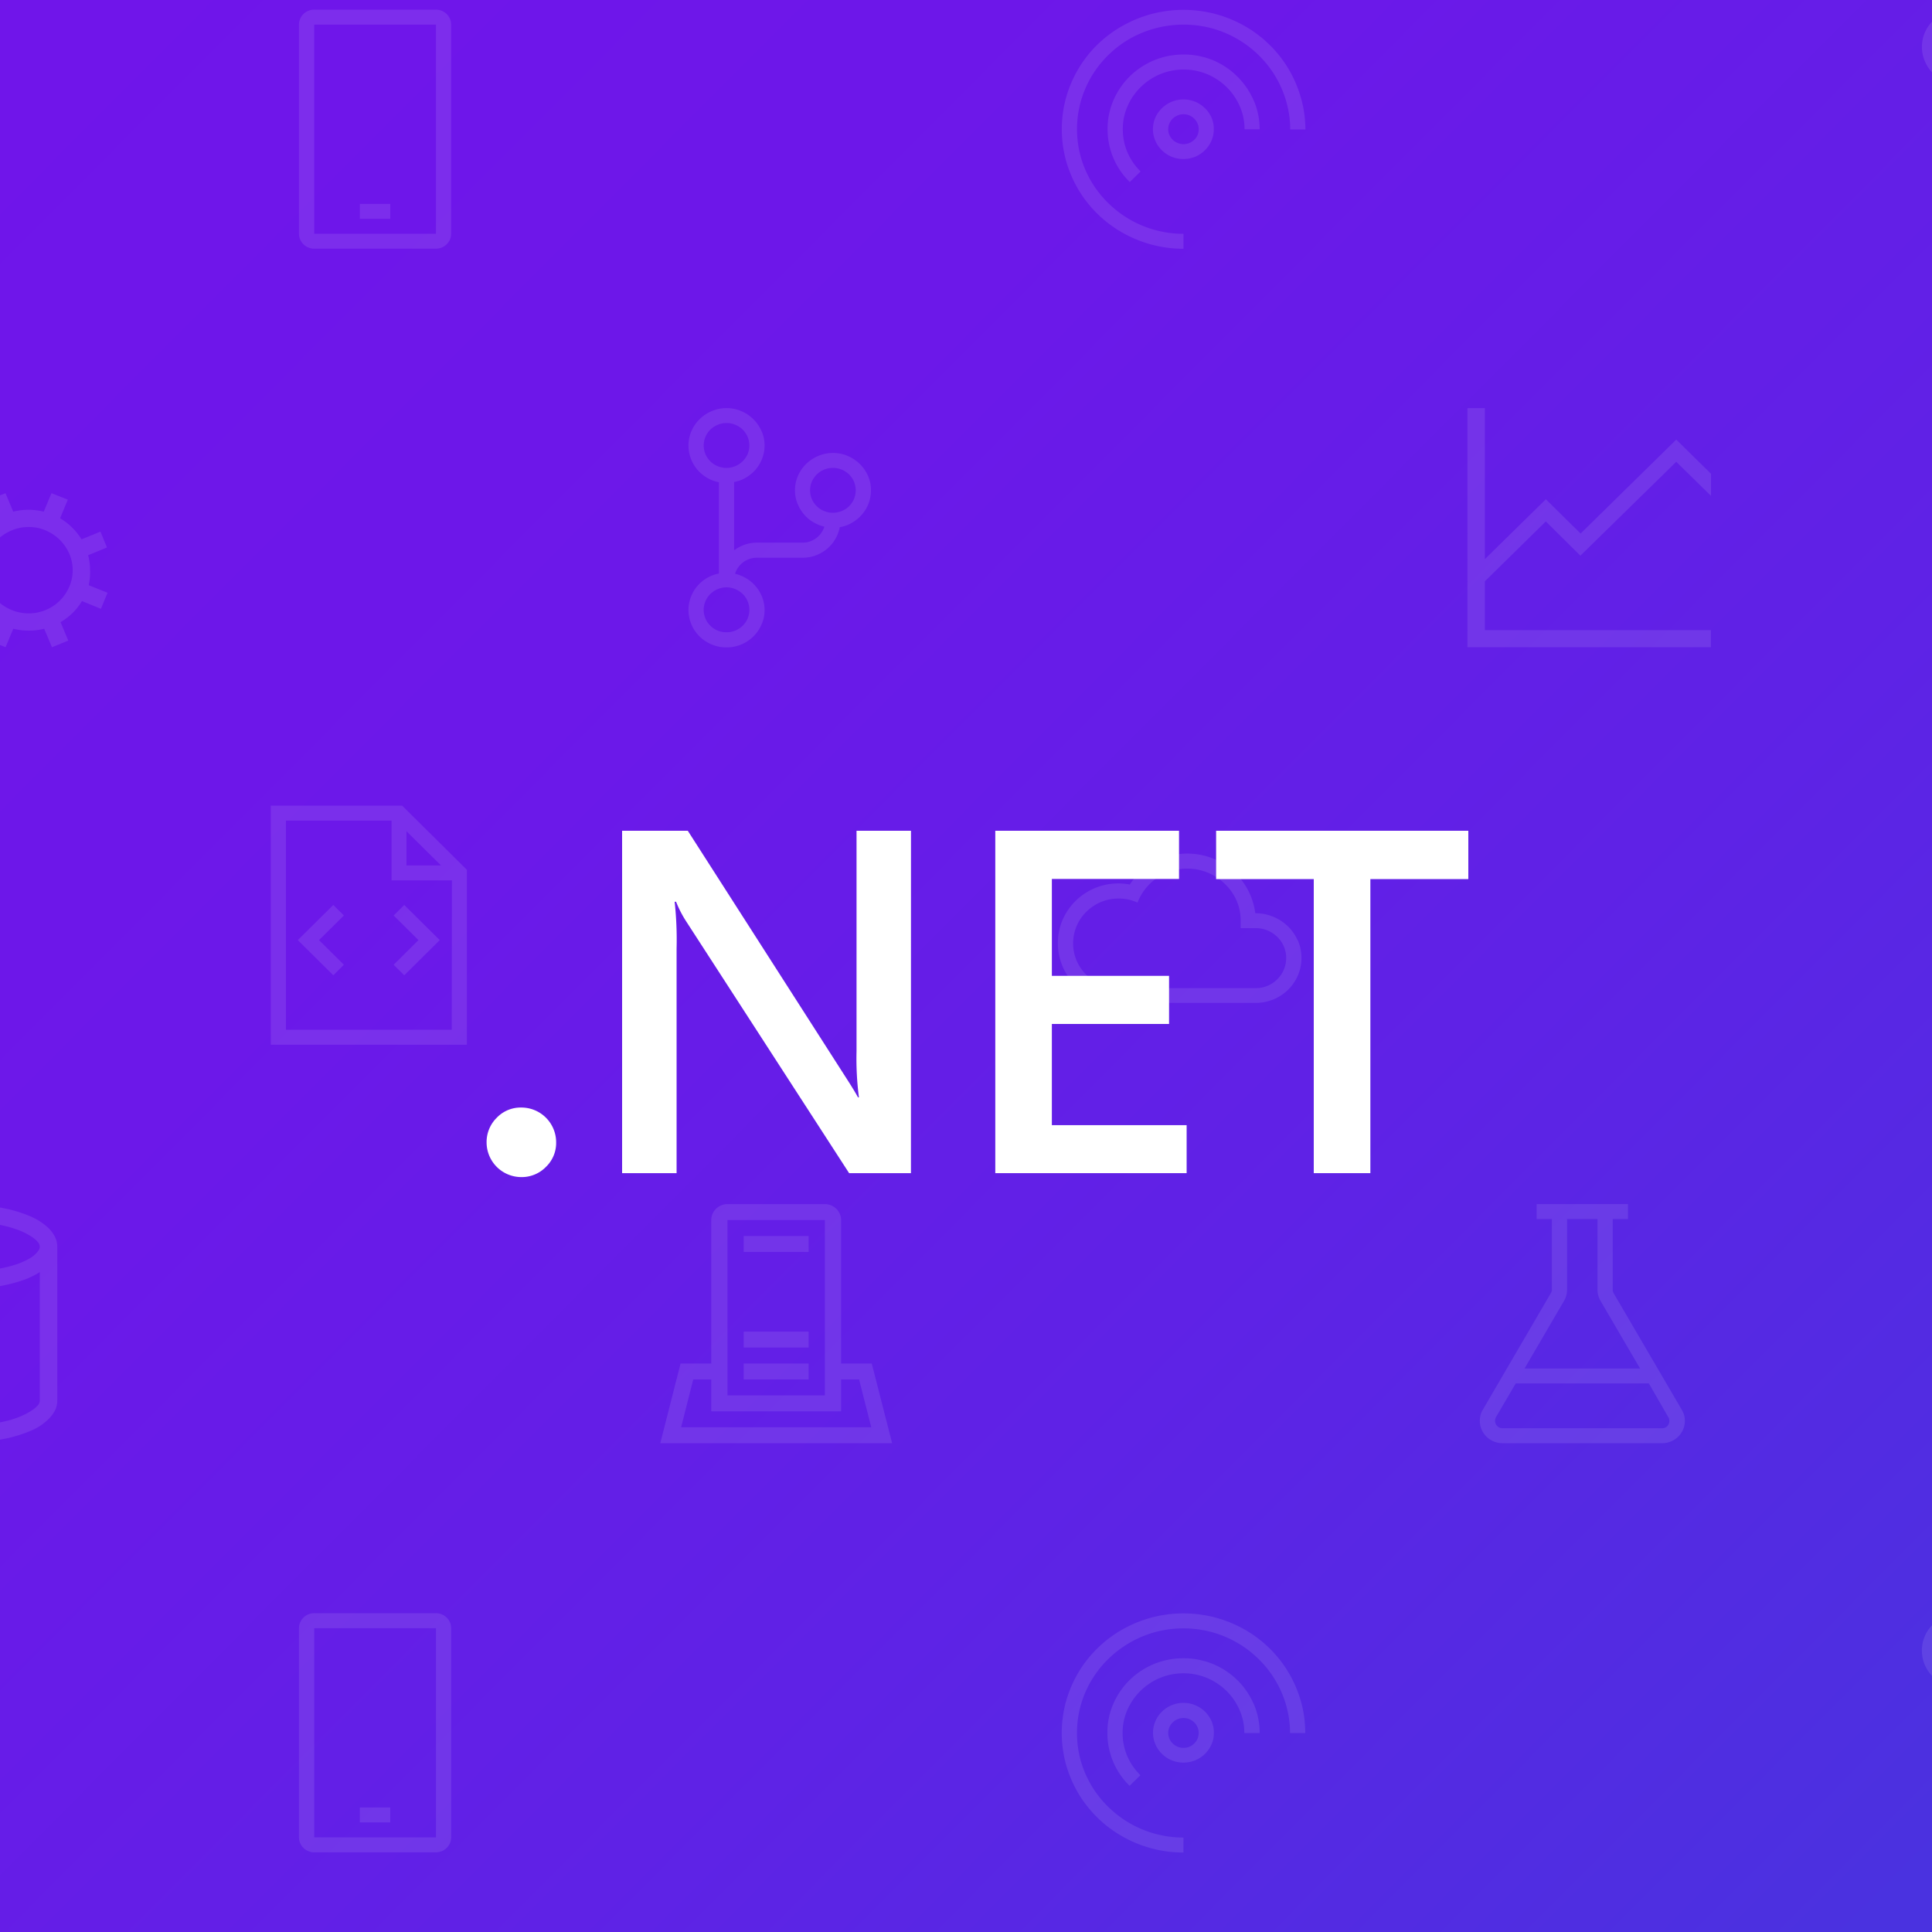 <svg id="Layer_1" data-name="Layer 1" xmlns="http://www.w3.org/2000/svg" xmlns:xlink="http://www.w3.org/1999/xlink" viewBox="0 0 500 500"><rect x="0" y="0" width="500" height="500" fill="#808080" stroke="none"/><defs><style>.cls-1{fill:url(#linear-gradient);}.cls-2{opacity:0.1;}.cls-3{fill:#fff;}</style><linearGradient id="linear-gradient" x1="7.82" y1="8.96" x2="490.77" y2="489.64" gradientUnits="userSpaceOnUse"><stop offset="0" stop-color="#7015ea"/><stop offset="0.32" stop-color="#6c18e9"/><stop offset="0.65" stop-color="#5f22e6"/><stop offset="0.99" stop-color="#4b31e0"/><stop offset="1" stop-color="#4a32e0"/></linearGradient></defs><rect class="cls-1" width="500" height="500"/><g class="cls-2"><g id="Tile"><g id="Group"><g id="Vector"><path id="path1_fill" data-name="path1 fill" class="cls-3" d="M313.54,30.43A7.82,7.82,0,0,0,311.85,28a7.9,7.9,0,0,0-2.51-1.66,8,8,0,0,0-6.12,0A7.79,7.79,0,0,0,300.71,28,7.66,7.66,0,0,0,299,30.43a7.44,7.44,0,0,0-.62,3,7.36,7.36,0,0,0,.62,3,7.81,7.81,0,0,0,1.69,2.47,8.13,8.13,0,0,0,2.51,1.66,8.1,8.1,0,0,0,6.12,0,8.25,8.25,0,0,0,2.51-1.66,8,8,0,0,0,1.69-2.47,7.35,7.35,0,0,0,.61-3A7.43,7.43,0,0,0,313.54,30.43ZM309.91,35a4,4,0,0,1-2.09,2,4,4,0,0,1-4.32-.83,3.83,3.83,0,0,1-.85-1.22,3.64,3.64,0,0,1-.31-1.51,3.58,3.58,0,0,1,.31-1.51,3.87,3.87,0,0,1,.85-1.23,4,4,0,0,1,4.32-.83,4,4,0,0,1,2.09,2.06,3.74,3.74,0,0,1,.31,1.51A3.81,3.81,0,0,1,309.91,35Zm14.52-9.05a19.37,19.37,0,0,0-4.22-6.15A19.86,19.86,0,0,0,314,15.61a20.26,20.26,0,0,0-15.35,0,20,20,0,0,0-6.26,4.14,19.51,19.51,0,0,0-4.21,6.15,18.56,18.56,0,0,0-1.54,7.54,19.06,19.06,0,0,0,5.75,13.68l2.8-2.75a15.44,15.44,0,0,1-3.43-5,15.08,15.08,0,0,1-1.18-5.92,14.63,14.63,0,0,1,1.24-6,15.79,15.79,0,0,1,3.39-4.91,16.09,16.09,0,0,1,5-3.33,16,16,0,0,1,12.24,0,16.2,16.2,0,0,1,5,3.33,15.76,15.76,0,0,1,3.38,4.91,14.64,14.64,0,0,1,1.25,6H326A18.73,18.73,0,0,0,324.43,25.9Zm12.23-.68a30.82,30.82,0,0,0-8.09-13.67,31.44,31.44,0,0,0-6.39-4.84,32.71,32.71,0,0,0-7.53-3.11,32.39,32.39,0,0,0-16.74,0,32.71,32.71,0,0,0-7.53,3.11A31.44,31.44,0,0,0,284,11.55a30.39,30.39,0,0,0-4.92,6.27,31.06,31.06,0,0,0-3.17,7.4,30.72,30.72,0,0,0,0,16.44,31.41,31.41,0,0,0,3.17,7.4A30.93,30.93,0,0,0,284,55.33a31.39,31.39,0,0,0,6.39,4.83,31.78,31.78,0,0,0,7.52,3.11,31.27,31.27,0,0,0,8.38,1.11V60.51a27.82,27.82,0,0,1-13.89-3.7,27.81,27.81,0,0,1-5.58-4.25,26.83,26.83,0,0,1-7.11-11.93,26.83,26.83,0,0,1,0-14.37,26.9,26.9,0,0,1,7.11-12,27.76,27.76,0,0,1,5.58-4.24A28,28,0,0,1,299,7.33a28.31,28.31,0,0,1,14.62,0,27.73,27.73,0,0,1,12.17,7,27.15,27.15,0,0,1,7.11,12,26.37,26.37,0,0,1,1,7.18h3.94A30.32,30.32,0,0,0,336.66,25.22Z"/></g></g><g id="Group-2" data-name="Group"><g id="Vector-2" data-name="Vector"><path id="path3_fill" data-name="path3 fill" class="cls-3" d="M93.13,52.77v3.87H101V52.77Zm0,0v3.87H101V52.77Zm0,0v3.87H101V52.77Zm0,0v3.87H101V52.77ZM116.45,4.86a4,4,0,0,0-.85-1.23,4,4,0,0,0-1.25-.83,3.87,3.87,0,0,0-1.53-.3H81.32a3.88,3.88,0,0,0-1.54.3,4.07,4.07,0,0,0-1.25.83,3.85,3.85,0,0,0-.84,1.23,3.58,3.58,0,0,0-.31,1.51V60.51A3.61,3.61,0,0,0,77.69,62a3.8,3.8,0,0,0,.84,1.22,4.07,4.07,0,0,0,1.25.83,3.88,3.88,0,0,0,1.54.31h31.5a3.87,3.87,0,0,0,1.53-.31,4,4,0,0,0,1.25-.83,4,4,0,0,0,.85-1.22,3.77,3.77,0,0,0,.3-1.51V6.37A3.73,3.73,0,0,0,116.45,4.86Zm-3.63,55.65H81.32V6.37h31.5ZM101,52.77H93.13v3.87H101Zm-7.87,0v3.87H101V52.77Zm0,0v3.87H101V52.77Z"/></g></g><g id="Group-3" data-name="Group"><g id="Vector-3" data-name="Vector"><path id="path4_fill" data-name="path4 fill" class="cls-3" d="M498.15,8.42a9.46,9.46,0,0,0,.27,8A9.28,9.28,0,0,0,500,18.7V5.64A9.19,9.19,0,0,0,498.15,8.42Z"/></g></g><g id="Group-4" data-name="Group"><g id="Vector-4" data-name="Vector"><path id="path9_fill" data-name="path9 fill" class="cls-3" d="M400.06,134.94l-15.78,15.5v12.64h58.5v4.42h-63V105.63h4.5v39.08l15.78-15.5,9,8.87,24.75-24.31,9,8.84v5.73l-9-8.83L409,143.81Z"/></g></g><g id="Group-5" data-name="Group"><g id="Vector-5" data-name="Vector"><path id="path11_fill" data-name="path11 fill" class="cls-3" d="M23.31,147.56a15.69,15.69,0,0,0-.5-3.87l4.87-2L26,137.58l-4.9,2a16.17,16.17,0,0,0-5.55-5.45l2-4.82-4.23-1.68-2,4.79a16.17,16.17,0,0,0-7.9,0l-2-4.79L0,128.19v10.9a11.63,11.63,0,0,1,3-1.81,11.06,11.06,0,0,1,4.43-.89,10.93,10.93,0,0,1,4.41.89,11.77,11.77,0,0,1,3.61,2.41,11.4,11.4,0,0,1,2.45,3.54,10.57,10.57,0,0,1,.91,4.33,10.66,10.66,0,0,1-.91,4.35,11.37,11.37,0,0,1-2.45,3.56,11.54,11.54,0,0,1-3.61,2.39,11.27,11.27,0,0,1-4.41.88A11.41,11.41,0,0,1,3,157.86,11.57,11.57,0,0,1,0,156.07v10.85l1.44.58,2-4.78a16.88,16.88,0,0,0,4,.49,16.88,16.88,0,0,0,4-.49l2,4.78,4.23-1.71-2-4.78a15.83,15.83,0,0,0,5.55-5.45l4.9,2,1.71-4.16-4.87-1.95A15.83,15.83,0,0,0,23.31,147.56Z"/></g></g><g id="Group-6" data-name="Group"><g id="Vector-6" data-name="Vector"><path id="path12_fill" data-name="path12 fill" class="cls-3" d="M224.64,123.15a10,10,0,0,0-2.12-3.07A10.15,10.15,0,0,0,219.4,118a9.4,9.4,0,0,0-3.81-.77,9.5,9.5,0,0,0-3.83.77,10.12,10.12,0,0,0-3.14,2.08,9.78,9.78,0,0,0-2.11,3.07,9.27,9.27,0,0,0-.77,3.74,9.09,9.09,0,0,0,.57,3.22,9.89,9.89,0,0,0,1.57,2.78,9.42,9.42,0,0,0,2.4,2.13,9.86,9.86,0,0,0,3.06,1.27,5.73,5.73,0,0,1-.83,1.68,5.94,5.94,0,0,1-1.29,1.31,6.17,6.17,0,0,1-1.63.85,5.88,5.88,0,0,1-1.88.3H195.9a9.65,9.65,0,0,0-3.11.51,10.45,10.45,0,0,0-2.8,1.48V124.75a9.36,9.36,0,0,0,3.17-1.21,9.83,9.83,0,0,0,2.49-2.13,9.54,9.54,0,0,0,1.63-2.82,9.4,9.4,0,0,0,.59-3.3,8.9,8.9,0,0,0-.79-3.74,9.94,9.94,0,0,0-5.24-5.15,9.42,9.42,0,0,0-3.82-.78,9.54,9.54,0,0,0-3.83.78,9.9,9.9,0,0,0-3.13,2.08,9.62,9.62,0,0,0-2.11,3.07,9.2,9.2,0,0,0-.77,3.74,9.4,9.4,0,0,0,.58,3.3,9.64,9.64,0,0,0,4.13,5,9.39,9.39,0,0,0,3.16,1.21v23.63a9.58,9.58,0,0,0-3.16,1.2,10.12,10.12,0,0,0-2.5,2.13,9.81,9.81,0,0,0-1.63,2.83,9.59,9.59,0,0,0,.19,7.05,9.59,9.59,0,0,0,2.11,3.09,9.85,9.85,0,0,0,3.13,2.06,9.7,9.7,0,0,0,3.83.76,9.58,9.58,0,0,0,3.82-.76,9.76,9.76,0,0,0,5.24-5.15,9,9,0,0,0,.79-3.76,9.15,9.15,0,0,0-.57-3.2,9.72,9.72,0,0,0-4-4.91,9.88,9.88,0,0,0-3.06-1.28,5.49,5.49,0,0,1,.83-1.68,6.22,6.22,0,0,1,1.29-1.32,6,6,0,0,1,1.63-.84,5.88,5.88,0,0,1,1.88-.3h11.81a9.73,9.73,0,0,0,3.38-.59,10.14,10.14,0,0,0,2.9-1.65,9.48,9.48,0,0,0,2.16-2.51,9.59,9.59,0,0,0,1.22-3.17,9.21,9.21,0,0,0,3.23-1.18,10.15,10.15,0,0,0,2.55-2.14,9.69,9.69,0,0,0,1.68-2.84,9.27,9.27,0,0,0,.6-3.33A9,9,0,0,0,224.64,123.15Zm-38.92-2.51a5.75,5.75,0,0,1-1.88-1.24,5.91,5.91,0,0,1-1.26-1.84,5.81,5.81,0,0,1,0-4.53,5.74,5.74,0,0,1,3.14-3.08,5.69,5.69,0,0,1,2.3-.46,5.78,5.78,0,0,1,2.31.46,5.74,5.74,0,0,1,3.14,3.08,5.81,5.81,0,0,1,0,4.53,6,6,0,0,1-7.75,3.08Zm4.61,31.84a6.21,6.21,0,0,1,1.88,1.24,6,6,0,0,1,1.26,1.85,5.81,5.81,0,0,1,0,4.53,5.91,5.91,0,0,1-1.26,1.84,6,6,0,0,1-1.88,1.24,6,6,0,0,1-2.31.45,5.86,5.86,0,0,1-5.44-3.53,5.81,5.81,0,0,1,0-4.53,6,6,0,0,1,1.26-1.85,6.09,6.09,0,0,1,1.88-1.24A5.86,5.86,0,0,1,188,152,6,6,0,0,1,190.33,152.48ZM221,129.16a5.82,5.82,0,0,1-3.14,3.08,6,6,0,0,1-4.61,0,5.82,5.82,0,0,1-3.14-3.08,5.81,5.81,0,0,1,0-4.53,5.94,5.94,0,0,1,5.45-3.54,6,6,0,0,1,4.18,1.7,5.79,5.79,0,0,1,1.26,1.84,5.81,5.81,0,0,1,0,4.53Z"/></g></g></g><g id="Tile-2" data-name="Tile"><g id="Group-7" data-name="Group"><g id="Vector-7" data-name="Vector"><path id="path6_fill" data-name="path6 fill" class="cls-3" d="M104.63,234.21l-2.74,2.72,6.43,6.37-6.43,6.38,2.74,2.72,9.18-9.1ZM89,236.93l-2.75-2.72-9.18,9.09,9.18,9.1L89,249.68l-6.44-6.38Zm15.61-2.72-2.74,2.72,6.43,6.37-6.43,6.38,2.74,2.72,9.18-9.1ZM89,236.93l-2.75-2.72-9.18,9.09,9.18,9.1L89,249.68l-6.44-6.38Zm0,0-2.75-2.72-9.18,9.09,9.18,9.1L89,249.68l-6.44-6.38Zm15.61-2.72-2.74,2.72,6.43,6.37-6.43,6.38,2.74,2.72,9.18-9.1Zm0,0-2.74,2.72,6.43,6.37-6.43,6.38,2.74,2.72,9.18-9.1Zm-18.36,0-9.18,9.09,9.18,9.1L89,249.68l-6.44-6.38L89,236.93Zm17.82-25.71h-34v61.88h50.75V225.09Zm1.12,6.62,8.94,8.85h-8.94Zm11.72,51.39H74V212.37h27.33v15.47h15.62Zm-12.3-14.11,9.18-9.1-9.18-9.09-2.74,2.72,6.43,6.37-6.43,6.38ZM86.27,234.21l-9.18,9.09,9.18,9.1L89,249.68l-6.44-6.38L89,236.93ZM89,236.93l-2.75-2.72-9.18,9.09,9.18,9.1L89,249.68l-6.44-6.38Zm15.61-2.72-2.74,2.72,6.43,6.37-6.43,6.38,2.74,2.72,9.18-9.1Zm0,0-2.74,2.72,6.43,6.37-6.43,6.38,2.74,2.72,9.18-9.1ZM89,236.93l-2.75-2.72-9.18,9.09,9.18,9.1L89,249.68l-6.44-6.38Z"/></g></g><g id="Group-8" data-name="Group"><g id="Vector-8" data-name="Vector"><path id="path7_fill" data-name="path7 fill" class="cls-3" d="M335.84,243.38a11.57,11.57,0,0,0-2.55-3.67,12.21,12.21,0,0,0-3.79-2.46,12,12,0,0,0-4.63-.91,17.79,17.79,0,0,0-5.81-11,17.76,17.76,0,0,0-11.81-4.43,18.1,18.1,0,0,0-4.43.55,17.62,17.62,0,0,0-4.06,1.57,17,17,0,0,0-3.52,2.52,18.11,18.11,0,0,0-2.85,3.37A15.71,15.71,0,0,0,275,238.05a15.4,15.4,0,0,0,0,12.06,15.45,15.45,0,0,0,3.37,4.92,15.85,15.85,0,0,0,11.15,4.52H325a11.93,11.93,0,0,0,8.35-3.4,12,12,0,0,0,2.54-3.69,11.55,11.55,0,0,0,0-9.08ZM332.23,251a7.69,7.69,0,0,1-1.7,2.46,7.8,7.8,0,0,1-5.56,2.27H289.53a11.58,11.58,0,0,1-4.6-.91,11.83,11.83,0,0,1-6.29-6.18,11.49,11.49,0,0,1,0-9,11.47,11.47,0,0,1,2.54-3.7,11.9,11.9,0,0,1,3.75-2.5,11.76,11.76,0,0,1,4.6-.9,11.61,11.61,0,0,1,4.86,1.05,13.66,13.66,0,0,1,8.71-8.15,13.39,13.39,0,0,1,4.15-.64,13.61,13.61,0,0,1,5.37,1.06,13.78,13.78,0,0,1,4.38,2.9A13.61,13.61,0,0,1,320,233a12.94,12.94,0,0,1,1.08,5.27v1.93H325a7.92,7.92,0,0,1,7.26,4.73,7.71,7.71,0,0,1,0,6Z"/></g></g><g id="Group-9" data-name="Group"><g id="Vector-9" data-name="Vector"><path id="path8_fill" data-name="path8 fill" class="cls-3" d="M14.13,319.91a8.72,8.72,0,0,0-1.79-2.28,15.94,15.94,0,0,0-4.69-2.93,34.24,34.24,0,0,0-5.89-1.85c-.59-.13-1.18-.25-1.76-.35V317c.51.1,1,.22,1.52.34a28.82,28.82,0,0,1,3.58,1.12c.35.14.83.35,1.41.64a18.79,18.79,0,0,1,1.74,1,7.28,7.28,0,0,1,1.44,1.23,2,2,0,0,1,.6,1.36,1.27,1.27,0,0,1-.1.52,3.57,3.57,0,0,1-.28.49,7,7,0,0,1-2.16,1.93,17.8,17.8,0,0,1-3.13,1.45A31.34,31.34,0,0,1,.9,328.11l-.9.19v4.54l.46-.08a40.86,40.86,0,0,0,5.28-1.38,21,21,0,0,0,4.55-2.15v33.22a2,2,0,0,1-.6,1.36A7.28,7.28,0,0,1,8.25,365a15.08,15.08,0,0,1-1.74,1c-.58.29-1.06.51-1.41.64a24.55,24.55,0,0,1-3.58,1.14c-.5.12-1,.23-1.52.33v4.48c.59-.1,1.17-.22,1.76-.35a35.76,35.76,0,0,0,5.94-1.85,14.55,14.55,0,0,0,4.64-2.92,9.53,9.53,0,0,0,1.79-2.26,5.57,5.57,0,0,0,.69-2.78V322.67A5.71,5.71,0,0,0,14.13,319.91Z"/></g></g><g id="Group-10" data-name="Group"><g id="Vector-10" data-name="Vector"><path id="path14_fill" data-name="path14 fill" class="cls-3" d="M192.47,352.88V357h16.8v-4.12Zm0-8.26v4.13h16.8v-4.13Zm0-24.74V324h16.8v-4.12Zm0,0V324h16.8v-4.12Zm0,24.74v4.13h16.8v-4.13Zm0,8.26V357h16.8v-4.12Zm0,4.12h16.8v-4.12h-16.8Zm0-8.25h16.8v-4.13h-16.8Zm0-28.87V324h16.8v-4.12Zm33.14,33h-7.94V315.75a4,4,0,0,0-.33-1.6,4.3,4.3,0,0,0-.9-1.32,4.15,4.15,0,0,0-1.35-.88,4,4,0,0,0-1.62-.33h-25.2a4,4,0,0,0-1.62.33,4.15,4.15,0,0,0-1.35.88,4.3,4.3,0,0,0-.9,1.32,4,4,0,0,0-.33,1.6v37.13h-7.94l-5.25,20.62h60Zm-37.34-37.13h25.2v45.37h-25.2Zm-12,53.63L179.41,357h4.66v8.25h33.6V357h4.66l3.15,12.38ZM192.47,357h16.8v-4.12h-16.8Zm0-8.25h16.8v-4.13h-16.8Zm0-24.75h16.8v-4.12h-16.8Zm0-4.12V324h16.8v-4.12Zm0,24.74v4.13h16.8v-4.13Zm0,8.26V357h16.8v-4.12Zm0,0V357h16.8v-4.12Zm0-8.26v4.13h16.8v-4.13Zm0-24.74V324h16.8v-4.12Zm0,33V357h16.8v-4.12Zm0-8.26v4.13h16.8v-4.13Zm0-24.74V324h16.8v-4.12Z"/></g></g><g id="Group-11" data-name="Group"><g id="Vector-11" data-name="Vector"><path id="path15_fill" data-name="path15 fill" class="cls-3" d="M435.83,366.16a6,6,0,0,0-.65-1.42l-17.5-29.94a1.9,1.9,0,0,1-.31-1.06V315.49h3.94v-3.87H397.68v3.87h3.94v18.25a1.68,1.68,0,0,1-.31,1l-17.5,30a5.24,5.24,0,0,0-.63,1.42,5.91,5.91,0,0,0-.2,1.54,5.62,5.62,0,0,0,.46,2.27,6,6,0,0,0,1.26,1.84,6.09,6.09,0,0,0,1.88,1.24,6,6,0,0,0,2.31.45h41.25a5.86,5.86,0,0,0,2.3-.45,6.09,6.09,0,0,0,1.88-1.24,6,6,0,0,0,1.26-1.84,5.62,5.62,0,0,0,.46-2.27A5.51,5.51,0,0,0,435.83,366.16Zm-31.1-29.43a5.76,5.76,0,0,0,.83-3V315.49h7.87v18.25a5.76,5.76,0,0,0,.83,3l10.19,17.43h-29.9Zm26.78,32.33a1.87,1.87,0,0,1-1.37.57H388.89a1.89,1.89,0,0,1-1.4-.57,1.87,1.87,0,0,1-.57-1.36,1.92,1.92,0,0,1,.27-1l5.08-8.67h34.45l5,8.67a2.26,2.26,0,0,1,.23.47,1.7,1.7,0,0,1,.07.53A1.86,1.86,0,0,1,431.51,369.06Z"/></g></g></g><g id="Tile-3" data-name="Tile"><g id="Group-12" data-name="Group"><g id="Vector-12" data-name="Vector"><path id="path1_fill-2" data-name="path1 fill" class="cls-3" d="M313.54,445.43a7.82,7.82,0,0,0-1.69-2.46,7.9,7.9,0,0,0-2.51-1.66,8,8,0,0,0-6.12,0,7.79,7.79,0,0,0-2.51,1.66,7.66,7.66,0,0,0-1.69,2.46,7.44,7.44,0,0,0-.62,3,7.36,7.36,0,0,0,.62,3,7.81,7.81,0,0,0,1.69,2.47,8.13,8.13,0,0,0,2.51,1.66,8.1,8.1,0,0,0,6.12,0,8.25,8.25,0,0,0,2.51-1.66,8,8,0,0,0,1.69-2.47,7.35,7.35,0,0,0,.61-3A7.43,7.43,0,0,0,313.54,445.43ZM309.91,450a4,4,0,0,1-2.09,2.05,4,4,0,0,1-4.32-.83,3.83,3.83,0,0,1-.85-1.22,3.64,3.64,0,0,1-.31-1.51,3.58,3.58,0,0,1,.31-1.51,3.87,3.87,0,0,1,.85-1.23,4,4,0,0,1,4.32-.83,4,4,0,0,1,2.09,2.06,3.74,3.74,0,0,1,.31,1.51A3.81,3.81,0,0,1,309.91,450Zm14.52-9.05a19.37,19.37,0,0,0-4.22-6.15,19.86,19.86,0,0,0-6.26-4.14,20.26,20.26,0,0,0-15.35,0,20,20,0,0,0-6.26,4.14,19.51,19.51,0,0,0-4.21,6.15,18.56,18.56,0,0,0-1.54,7.54,19.06,19.06,0,0,0,5.75,13.68l2.8-2.75a15.44,15.44,0,0,1-3.43-5,15.08,15.08,0,0,1-1.18-5.92,14.63,14.63,0,0,1,1.24-6,15.79,15.79,0,0,1,3.39-4.91,16.09,16.09,0,0,1,5-3.33,16,16,0,0,1,12.24,0,16.2,16.2,0,0,1,5,3.33,15.76,15.76,0,0,1,3.38,4.91,14.64,14.64,0,0,1,1.25,6H326A18.73,18.73,0,0,0,324.43,440.9Zm12.23-.68a30.82,30.82,0,0,0-8.09-13.67,31.44,31.44,0,0,0-6.39-4.84,32.71,32.71,0,0,0-7.53-3.11,32.39,32.39,0,0,0-16.74,0,32.71,32.71,0,0,0-7.53,3.11,31.44,31.44,0,0,0-6.39,4.84,30.39,30.39,0,0,0-4.92,6.27,31.06,31.06,0,0,0-3.17,7.4,30.72,30.72,0,0,0,0,16.44,31.41,31.41,0,0,0,3.17,7.4,30.93,30.93,0,0,0,4.92,6.27,31.39,31.39,0,0,0,6.39,4.83,31.78,31.78,0,0,0,7.52,3.11,31.27,31.27,0,0,0,8.38,1.11v-3.87a27.82,27.82,0,0,1-13.89-3.7,27.81,27.81,0,0,1-5.58-4.25,26.83,26.83,0,0,1-7.11-11.93,26.83,26.83,0,0,1,0-14.37,26.9,26.9,0,0,1,7.11-11.95,27.76,27.76,0,0,1,5.58-4.24,28,28,0,0,1,6.57-2.74,28.31,28.31,0,0,1,14.62,0,27.73,27.73,0,0,1,12.17,7,27.15,27.15,0,0,1,7.11,11.95,26.37,26.37,0,0,1,1,7.18h3.94A30.32,30.32,0,0,0,336.66,440.22Z"/></g></g><g id="Group-13" data-name="Group"><g id="Vector-13" data-name="Vector"><path id="path3_fill-2" data-name="path3 fill" class="cls-3" d="M93.13,467.77v3.87H101v-3.87Zm0,0v3.87H101v-3.87Zm0,0v3.87H101v-3.87Zm0,0v3.87H101v-3.87Zm23.32-47.91a4,4,0,0,0-.85-1.23,4,4,0,0,0-1.25-.83,3.87,3.87,0,0,0-1.53-.3H81.32a3.88,3.88,0,0,0-1.54.3,4.07,4.07,0,0,0-1.25.83,3.85,3.85,0,0,0-.84,1.23,3.58,3.58,0,0,0-.31,1.51v54.14a3.61,3.61,0,0,0,.31,1.51,3.8,3.8,0,0,0,.84,1.22,4.07,4.07,0,0,0,1.25.83,3.88,3.88,0,0,0,1.54.31h31.5a3.87,3.87,0,0,0,1.53-.31,4,4,0,0,0,1.25-.83,4,4,0,0,0,.85-1.22,3.77,3.77,0,0,0,.3-1.51V421.37A3.73,3.73,0,0,0,116.45,419.86Zm-3.63,55.65H81.32V421.37h31.5ZM101,467.77H93.13v3.87H101Zm-7.87,0v3.87H101v-3.87Zm0,0v3.87H101v-3.87Z"/></g></g><g id="Group-14" data-name="Group"><g id="Vector-14" data-name="Vector"><path id="path4_fill-2" data-name="path4 fill" class="cls-3" d="M498.15,423.42A9.49,9.49,0,0,0,500,433.7V420.64A9.19,9.19,0,0,0,498.15,423.42Z"/></g></g></g></g><path class="cls-3" d="M134.87,304.63a9,9,0,0,1-8.94-8.94,8.83,8.83,0,0,1,2.61-6.4,8.54,8.54,0,0,1,6.33-2.66,9,9,0,0,1,9.06,9.06,8.57,8.57,0,0,1-2.64,6.3A8.74,8.74,0,0,1,134.87,304.63Z"/><path class="cls-3" d="M235.75,303.61h-16l-42.13-65.1a29,29,0,0,1-2.65-5.13h-.37a90.69,90.69,0,0,1,.5,12.17v58.06H161V215h17l40.72,63.55q2.58,4,3.32,5.44h.25a77.54,77.54,0,0,1-.62-11.92V215h14.09Z"/><path class="cls-3" d="M307.1,303.61H257.58V215h47.55v12.47H272.22v25.08h30.33V265H272.22v26.19H307.1Z"/><path class="cls-3" d="M380,227.51H354.65v76.1H340v-76.1H314.73V215H380Z"/></svg>